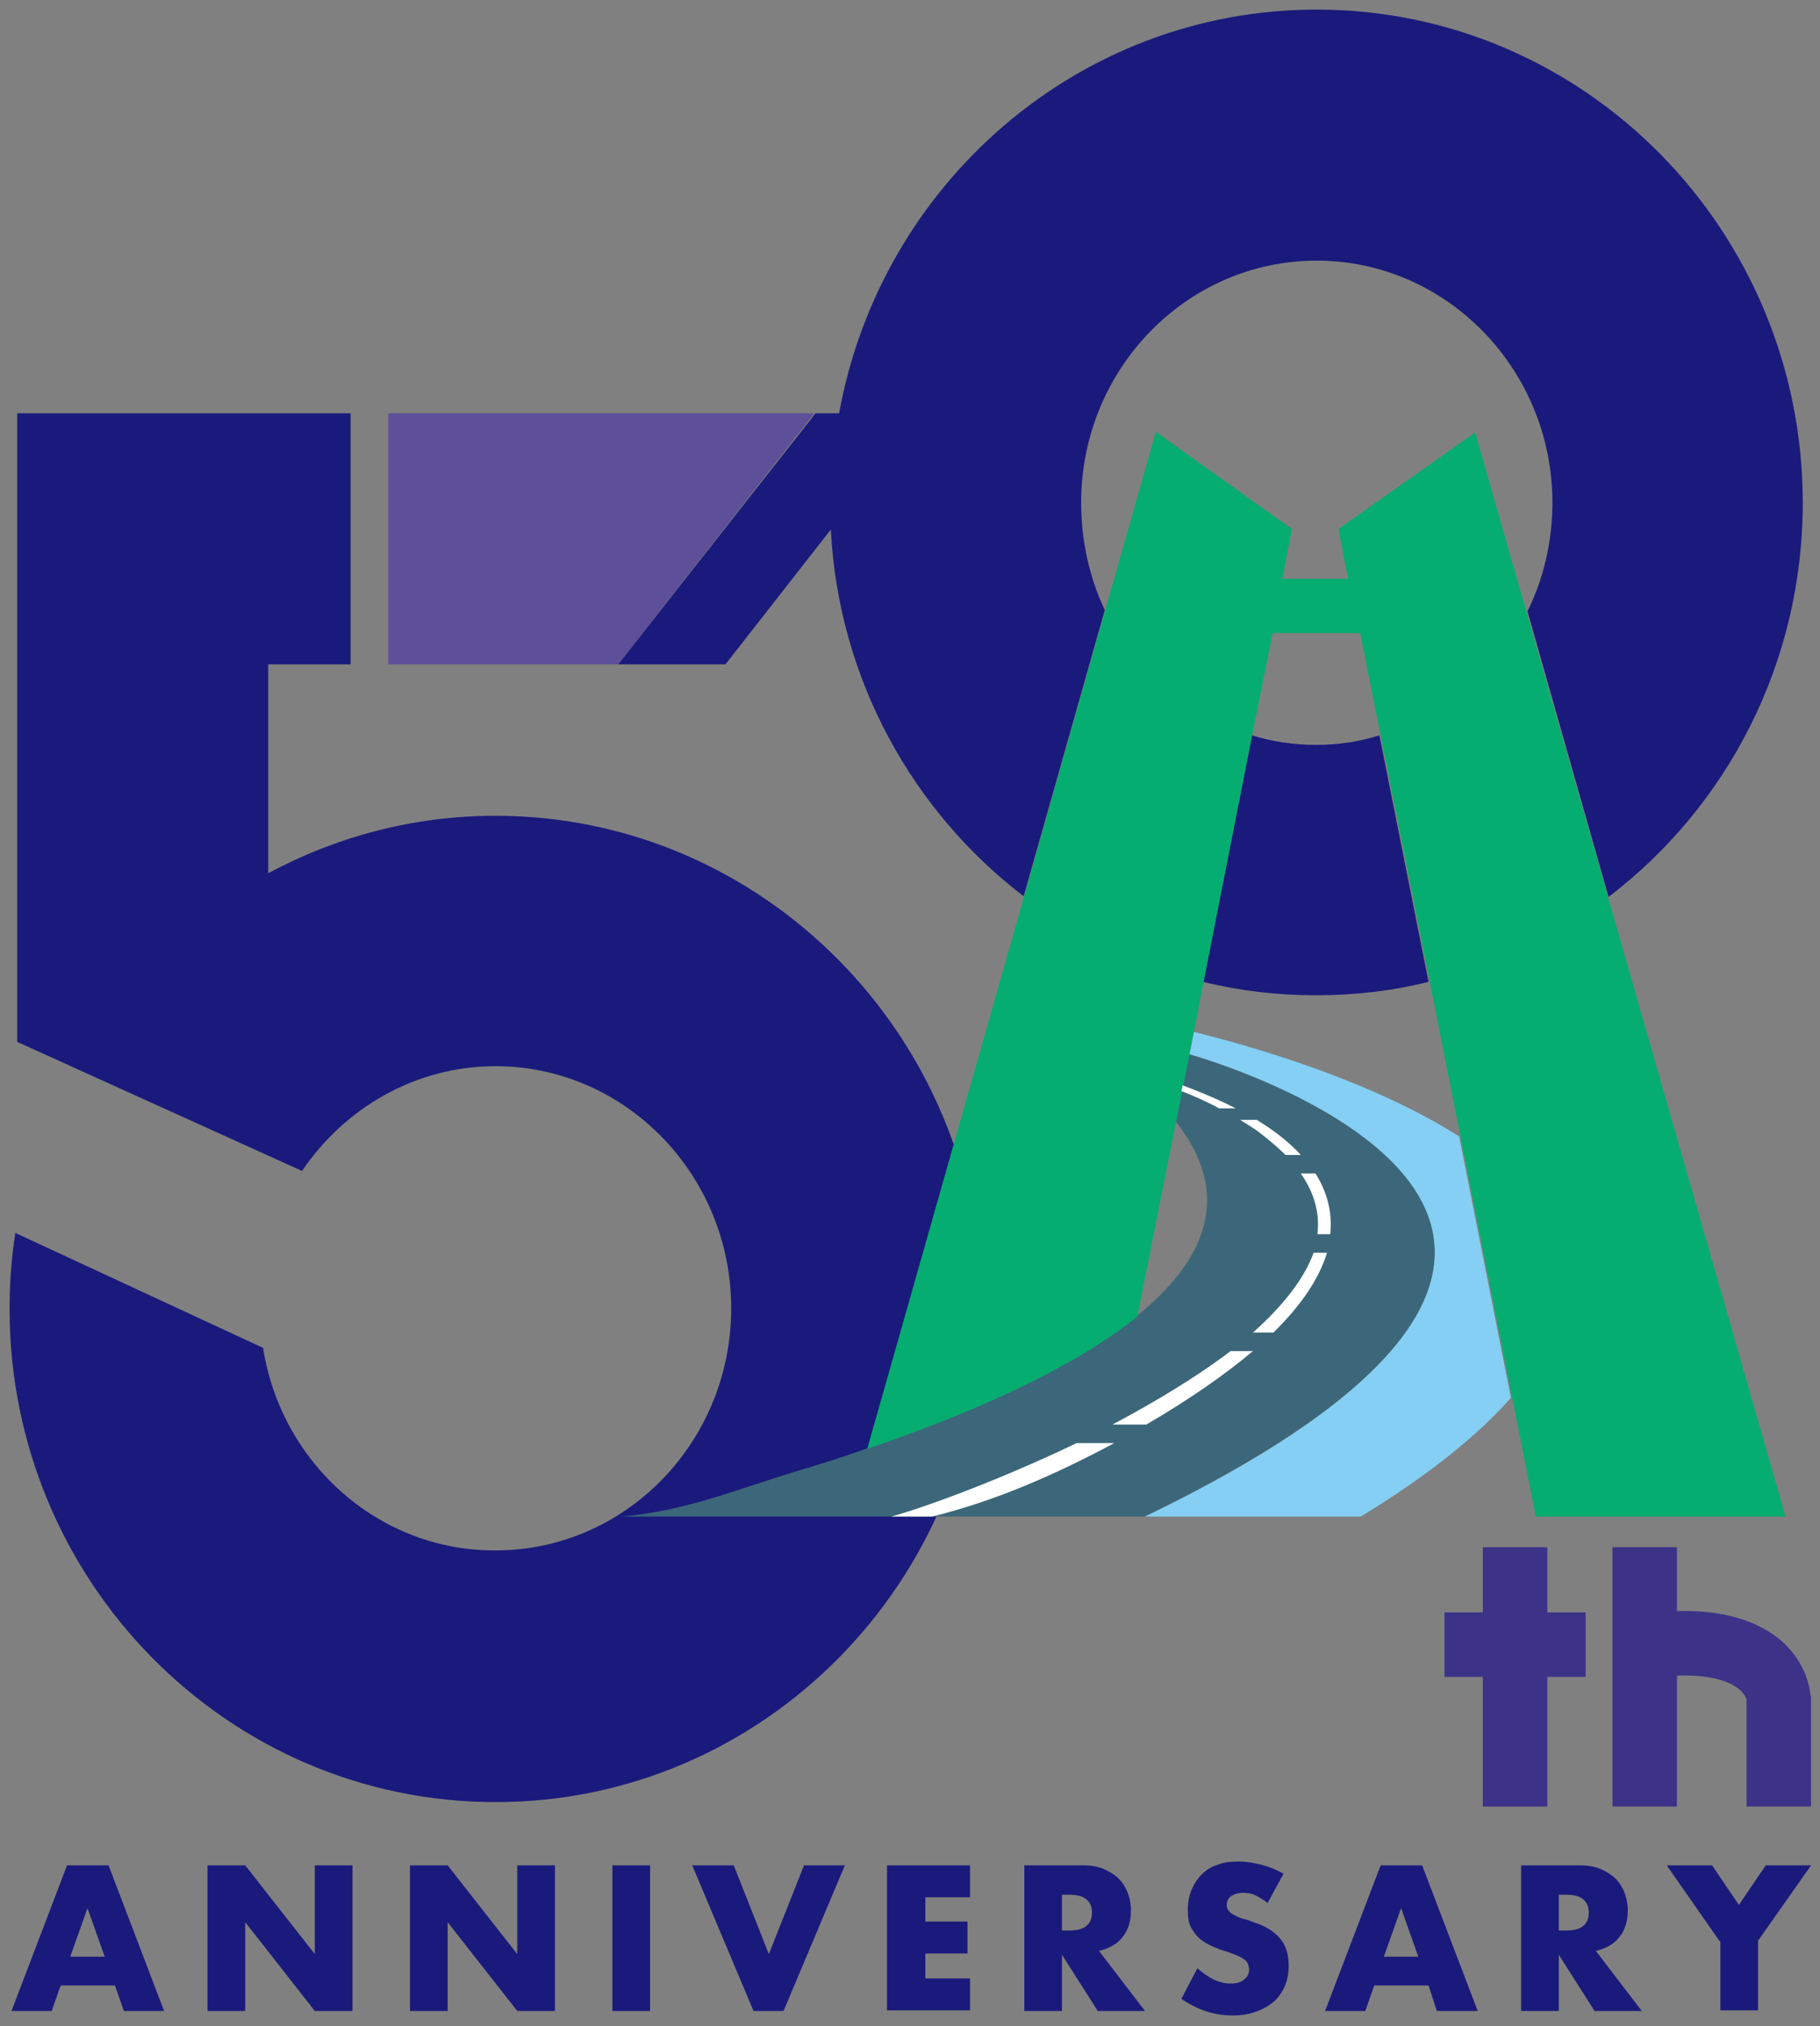 <?xml version="1.0" encoding="utf-8"?>
<!-- Generator: Adobe Illustrator 26.3.1, SVG Export Plug-In . SVG Version: 6.00 Build 0)  -->
<svg version="1.1" id="レイヤー_1" xmlns="http://www.w3.org/2000/svg" xmlns:xlink="http://www.w3.org/1999/xlink" x="0px"
	 y="0px" viewBox="0 0 285 317.2" style="enable-background:new 0 0 285 317.2;" xml:space="preserve">
<rect x="0" y="0" width="285" height="317.2" fill="#808080" stroke="none"/>
<style type="text/css">
	.st0{fill:#1A1A7C;}
	.st1{fill:#3C3388;}
	.st2{fill:#84CFF3;}
	.st3{fill:#3C677A;}
	.st4{fill:none;}
	.st5{fill:#06AD70;}
	.st6{fill:#5D4F98;}
	.st7{fill:#FFFFFF;}
</style>
<g>
	<g>
		<path class="st0" d="M18,310.8H9.5l-1.4,4H1.8l8.7-22.8H17l8.7,22.8h-6.3L18,310.8z M16.4,306.3l-2.7-7.6l-2.7,7.6H16.4z"/>
		<path class="st0" d="M32.5,314.8V292h5.9l10.9,13.9V292h5.9v22.8h-5.9l-10.9-13.9v13.9H32.5z"/>
		<path class="st0" d="M64.2,314.8V292h5.9L81,305.9V292h5.9v22.8H81l-10.9-13.9v13.9H64.2z"/>
		<path class="st0" d="M101.8,292v22.8h-5.9V292H101.8z"/>
		<path class="st0" d="M114.9,292l5.5,13.9l5.5-13.9h6.4l-9.6,22.8H118l-9.6-22.8H114.9z"/>
		<path class="st0" d="M151.9,297h-7v3.8h6.6v5h-6.6v3.9h7v5h-13V292h13V297z"/>
		<path class="st0" d="M179.3,314.8h-7.4l-5.6-8.8v8.8h-5.9V292h9.2c1.3,0,2.4,0.2,3.3,0.6c0.9,0.4,1.7,0.9,2.3,1.5
			c0.6,0.6,1.1,1.4,1.4,2.2c0.3,0.8,0.5,1.8,0.5,2.7c0,1.7-0.4,3.1-1.3,4.2c-0.8,1.1-2.1,1.8-3.7,2.2L179.3,314.8z M166.3,302.2h1.1
			c1.2,0,2.1-0.2,2.7-0.7c0.6-0.5,0.9-1.2,0.9-2.1c0-0.9-0.3-1.6-0.9-2.1c-0.6-0.5-1.5-0.7-2.7-0.7h-1.1V302.2z"/>
		<path class="st0" d="M198.5,297.9c-0.6-0.5-1.3-0.9-1.9-1.2c-0.6-0.3-1.3-0.4-1.9-0.4c-0.8,0-1.4,0.2-1.9,0.5
			c-0.5,0.4-0.7,0.8-0.7,1.4c0,0.4,0.1,0.7,0.4,1c0.2,0.3,0.6,0.5,1,0.7c0.4,0.2,0.8,0.4,1.3,0.5c0.5,0.1,1,0.3,1.5,0.5
			c1.9,0.6,3.3,1.5,4.2,2.6c0.9,1.1,1.3,2.5,1.3,4.2c0,1.2-0.2,2.2-0.6,3.2c-0.4,0.9-1,1.8-1.7,2.4c-0.8,0.7-1.7,1.2-2.8,1.6
			c-1.1,0.4-2.3,0.6-3.7,0.6c-2.9,0-5.5-0.9-8-2.6l2.5-4.8c0.9,0.8,1.8,1.4,2.6,1.8c0.9,0.4,1.7,0.6,2.6,0.6c1,0,1.7-0.2,2.2-0.7
			c0.5-0.4,0.7-0.9,0.7-1.5c0-0.3-0.1-0.6-0.2-0.9c-0.1-0.3-0.3-0.5-0.6-0.7c-0.3-0.2-0.6-0.4-1.1-0.6c-0.5-0.2-1-0.4-1.6-0.6
			c-0.8-0.2-1.5-0.5-2.2-0.8c-0.7-0.3-1.4-0.7-2-1.2c-0.6-0.5-1-1.1-1.4-1.8c-0.4-0.7-0.5-1.7-0.5-2.8c0-1.1,0.2-2.1,0.6-3.1
			c0.4-0.9,0.9-1.7,1.6-2.4c0.7-0.7,1.5-1.2,2.5-1.5c1-0.4,2.1-0.5,3.3-0.5c1.1,0,2.3,0.2,3.5,0.5c1.2,0.3,2.4,0.8,3.5,1.4
			L198.5,297.9z"/>
		<path class="st0" d="M223.7,310.8h-8.5l-1.4,4h-6.3l8.7-22.8h6.5l8.7,22.8H225L223.7,310.8z M222.1,306.3l-2.7-7.6l-2.7,7.6H222.1
			z"/>
		<path class="st0" d="M257.1,314.8h-7.4l-5.6-8.8v8.8h-5.9V292h9.2c1.3,0,2.4,0.2,3.3,0.6c0.9,0.4,1.7,0.9,2.3,1.5
			c0.6,0.6,1.1,1.4,1.4,2.2c0.3,0.8,0.5,1.8,0.5,2.7c0,1.7-0.4,3.1-1.3,4.2c-0.8,1.1-2.1,1.8-3.7,2.2L257.1,314.8z M244.1,302.2h1.1
			c1.2,0,2.1-0.2,2.7-0.7c0.6-0.5,0.9-1.2,0.9-2.1c0-0.9-0.3-1.6-0.9-2.1c-0.6-0.5-1.5-0.7-2.7-0.7h-1.1V302.2z"/>
		<path class="st0" d="M269.3,303.9L261,292h7.1l4.2,6.2l4.2-6.2h7.1l-8.3,11.8v10.9h-5.9V303.9z"/>
	</g>
	<g>
		<polygon class="st1" points="248.3,252.4 242.3,252.4 242.3,242.2 232.2,242.2 232.2,252.4 226.2,252.4 226.2,262.5 232.2,262.5 
			232.2,282.8 242.3,282.8 242.3,262.5 248.3,262.5 		"/>
		<path class="st1" d="M283.5,265.3c-0.1-0.8-0.5-4.9-4.6-8.5c-3.8-3.2-9.3-4.8-16.3-4.6v-10h-10.1v40.6h10.1v-20.5
			c7.7-0.3,10.5,2.2,10.9,3.8v16.7h10.1v-17.1L283.5,265.3z"/>
	</g>
	<g>
		<path class="st0" d="M77.6,127.7c-12.9,0-25,3.3-35.6,9V104h12.9V64.7H2.7v98.4l44.6,20.2c6.7-9.9,17.8-16.4,30.3-16.4
			c20.3,0,36.9,17,36.9,37.9c0,20.9-16.5,37.9-36.9,37.9C59.3,242.8,44,229,41.2,211L2.4,193c-0.6,3.9-0.9,7.8-0.9,11.9
			c0,42.6,34.1,77.2,76.1,77.2c42,0,76.1-34.6,76.1-77.2C153.7,162.3,119.5,127.7,77.6,127.7z"/>
	</g>
	<g>
		<g>
			<path class="st2" d="M186.8,161.5l-0.7,3.5c0,0,91.1,25.1-6.8,72.4h33.8c10.8-6.6,18.4-12.8,23.5-18.6l-8.1-40.9
				C215,169.3,196.6,163.9,186.8,161.5z"/>
			<path class="st3" d="M186.1,165l-2.1,10.4c9.1,11.4,5.1,21.7-6.1,30.7c-9.9,8-25.5,15-42.3,20.7c-3.7,1.3-7.4,2.5-11.2,3.6
				c-9.4,2.9-17.4,6.2-27.1,7h81.9C277.3,190.1,186.1,165,186.1,165z"/>
		</g>
	</g>
	<g>
		<g>
			<path class="st4" d="M206.1,40.7c-20.3,0-36.9,17-36.9,37.9c0,6,1.4,11.7,3.8,16.8l7.9-27.8l21.4,15.1l-1.5,7.8h10.3l-1.5-7.8
				l21.4-15.1l8,28c2.5-5.1,3.9-10.9,3.9-17C243,57.7,226.4,40.7,206.1,40.7z"/>
			<path class="st4" d="M199.2,99.2l-3.2,15.9c3.2,0.9,6.6,1.5,10.1,1.5c3.5,0,6.8-0.5,10-1.4l-3.2-16H199.2z"/>
			<path class="st0" d="M206.1,116.6c-3.5,0-6.9-0.5-10.1-1.5l-7.6,38.6c5.7,1.4,11.6,2.1,17.7,2.1c6.1,0,12-0.7,17.6-2.1l-7.7-38.6
				C212.9,116.1,209.6,116.6,206.1,116.6z"/>
			<path class="st0" d="M169.3,78.7c0-20.9,16.5-37.9,36.9-37.9c20.3,0,36.9,17,36.9,37.9c0,6.1-1.4,11.9-3.9,17l12.7,44.7
				c18.5-14.1,30.4-36.5,30.4-61.7c0-42.6-34.1-77.2-76.1-77.2c-37.3,0-68.3,27.3-74.8,63.2h-3.7L96.8,104h16.8l16.5-21.1
				c1.2,23.4,12.8,44.1,30.2,57.4l12.7-44.8C170.6,90.4,169.3,84.7,169.3,78.7z"/>
			<path class="st5" d="M251.8,140.4L239,95.7l-8-28l-21.4,15.1l1.5,7.8h-10.3l1.5-7.8L181,67.6l-7.9,27.8l-12.7,44.8l-24.6,86.6
				c16.8-5.7,32.3-12.7,42.3-20.7l6.1-30.7l0.1-0.5l2-10l2.2-11.3l7.6-38.6l3.2-15.9h13.7l3.2,16l7.7,38.6l4.8,24.2l8.1,40.9
				l3.7,18.6h39.1L251.8,140.4z"/>
		</g>
		<polygon class="st6" points="60.8,64.7 60.8,104 96.8,104 127.5,64.7 		"/>
	</g>
	<g>
		<path class="st7" d="M206.3,193.2h2c0.4-3.6-0.6-6.8-2.3-9.5h-2.3C205.8,186.7,206.7,189.9,206.3,193.2z"/>
		<path class="st7" d="M185.2,169.9l-0.2,0.9c1.8,0.7,3.9,1.6,5.9,2.7h2.6C190.6,172,187.6,170.8,185.2,169.9z"/>
		<path class="st7" d="M139.6,237.4h6.4c10-2.5,19.1-6.5,28.3-11.4c0.1,0,0.1-0.1,0.2-0.1h-5.9C156.9,231.5,145.6,235.7,139.6,237.4
			z"/>
		<path class="st7" d="M174.2,223h5.3c6.7-3.9,12.3-7.8,16.7-11.5h-3.5C187.3,215.6,180.8,219.5,174.2,223z"/>
		<path class="st7" d="M196.2,208.6h3.2c4.4-4.3,7.2-8.5,8.4-12.5h-2.1C204.2,200.3,200.7,204.6,196.2,208.6z"/>
		<path class="st7" d="M196.8,175.3h-2.6c1.1,0.7,2.3,1.4,3.3,2.2c1.4,1.1,2.7,2.2,3.8,3.3h2.4C201.8,178.7,199.4,176.9,196.8,175.3
			z"/>
	</g>
</g>
</svg>

